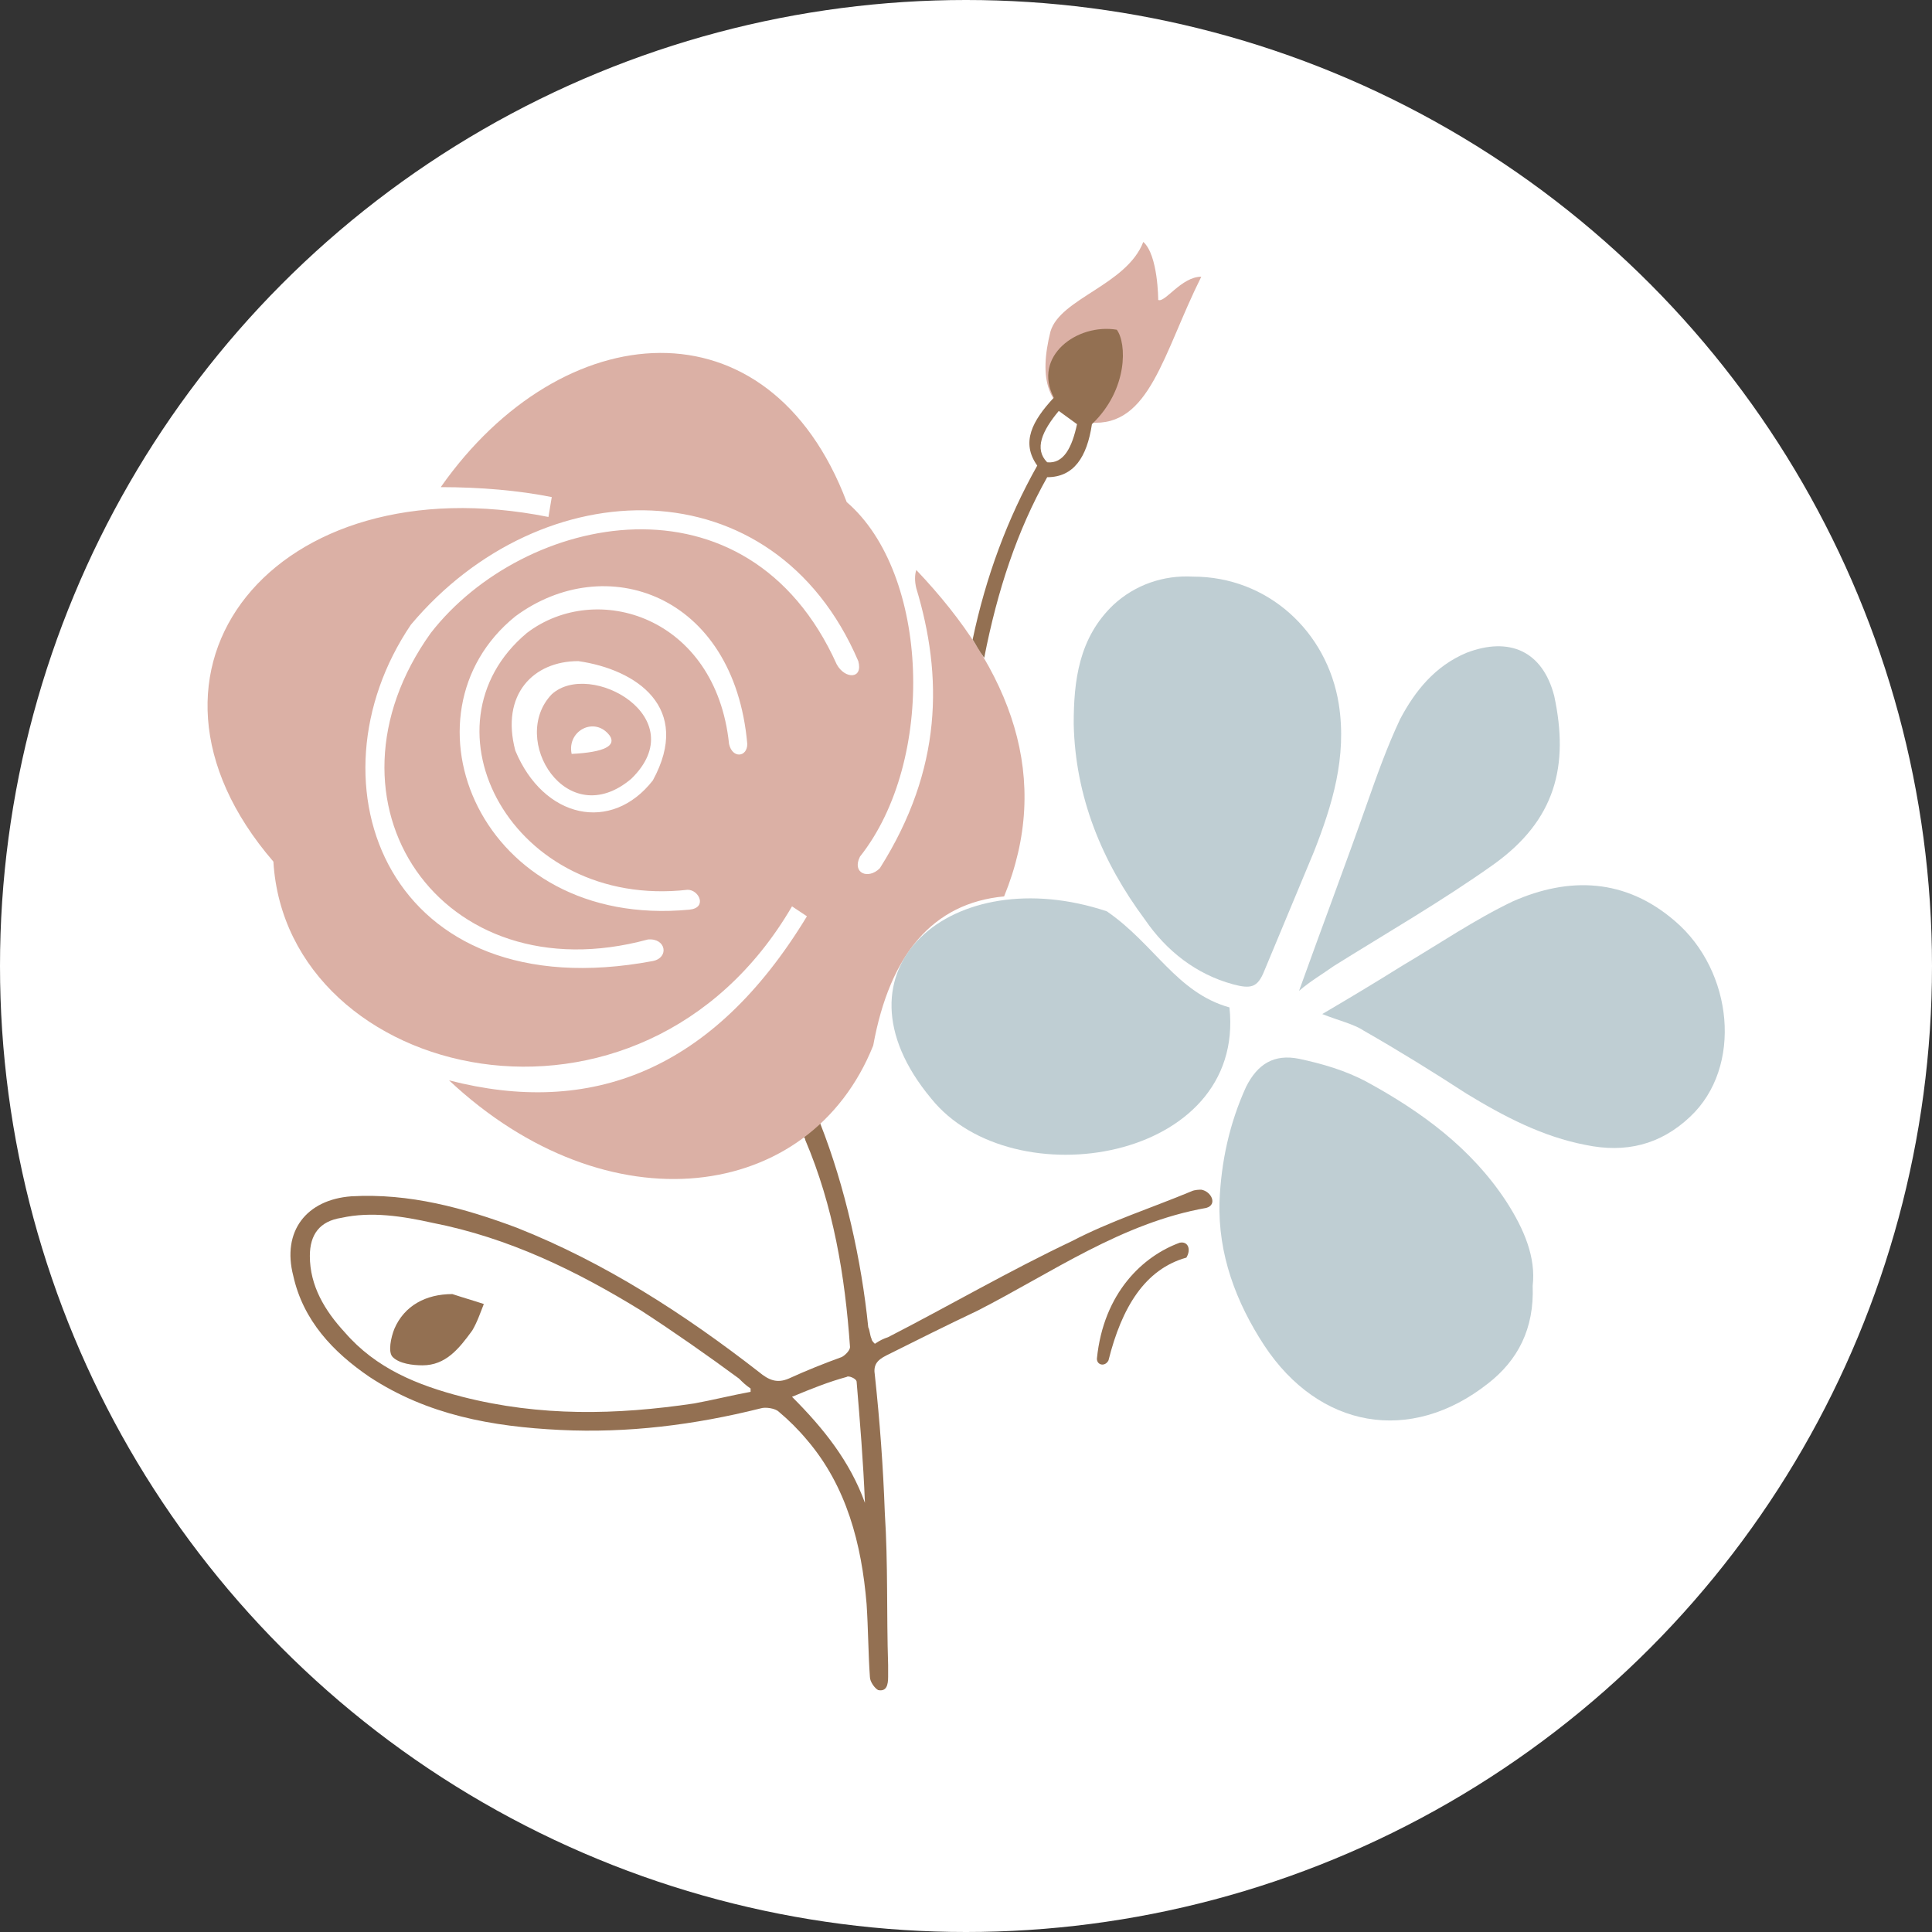 <svg xmlns="http://www.w3.org/2000/svg" xmlns:xlink="http://www.w3.org/1999/xlink" id="Capa_1" x="0px" y="0px" viewBox="0 0 116.6 116.6" style="enable-background:new 0 0 116.6 116.6;" xml:space="preserve"><rect x="0" y="0" width="116.6" height="116.6" fill="#333333" stroke="none"/><style type="text/css">	.st0{fill:#FFFFFF;}	.st1{fill:#434248;}	.st2{fill:#DBB0A5;}	.st3{fill:#937052;}	.st4{fill:#BFCED3;}	.st5{fill:#CC9A8F;}	.st6{fill:#DBB0A5;stroke:#DBB0A5;stroke-miterlimit:10;}	.st7{fill:#DBB0A5;stroke:#DBB0A5;stroke-width:0.471;stroke-miterlimit:10;}	.st8{fill:#DBB0A5;stroke:#DBB0A5;stroke-width:0.5;stroke-miterlimit:10;}	.st9{fill:none;stroke:#4D533E;stroke-width:3.275;stroke-linecap:round;stroke-linejoin:round;stroke-miterlimit:10;}	.st10{fill:#73814F;}	.st11{fill:#4D533E;}	.st12{fill:#798164;}	.st13{fill:none;stroke:#4D533E;stroke-width:1.184;stroke-linecap:round;stroke-linejoin:round;stroke-miterlimit:10;}	.st14{clip-path:url(#SVGID_2_);}	.st15{clip-path:url(#SVGID_4_);fill:#DAAEA3;}	.st16{fill:#F8EFEB;}	.st17{fill:none;stroke:#4D533E;stroke-width:0.88;stroke-linecap:round;stroke-miterlimit:10;}	.st18{fill:none;stroke:#4D533E;stroke-width:0.862;stroke-linecap:round;stroke-miterlimit:10;}	.st19{fill:none;stroke:#4D533E;stroke-width:2.223;stroke-linecap:round;stroke-linejoin:round;stroke-miterlimit:10;}	.st20{fill:none;stroke:#4D533E;stroke-width:0.803;stroke-linecap:round;stroke-linejoin:round;stroke-miterlimit:10;}	.st21{fill:#606E42;}	.st22{fill:#FCB0B0;stroke:#4D533E;stroke-width:1.063;stroke-linecap:round;stroke-linejoin:round;stroke-miterlimit:10;}	.st23{fill:#F5C8B9;stroke:#4D533E;stroke-width:1.063;stroke-linecap:round;stroke-linejoin:round;stroke-miterlimit:10;}	.st24{fill:none;stroke:#4D533E;stroke-width:1.063;stroke-linecap:round;stroke-linejoin:round;stroke-miterlimit:10;}	.st25{fill:#FFDBD1;stroke:#4D533E;stroke-width:1.063;stroke-linecap:round;stroke-linejoin:round;stroke-miterlimit:10;}	.st26{fill:#785C4C;stroke:#4D533E;stroke-width:1.063;stroke-linecap:round;stroke-linejoin:round;stroke-miterlimit:10;}	.st27{fill:#92715E;}	.st28{fill:#B78C77;}	.st29{fill:none;stroke:#4D533E;stroke-width:2.42;stroke-linecap:round;stroke-linejoin:round;stroke-miterlimit:10;}	.st30{fill:#526630;}	.st31{fill:none;stroke:#4D533E;stroke-width:0.875;stroke-linecap:round;stroke-linejoin:round;stroke-miterlimit:10;}	.st32{fill:#CB5E58;stroke:#4D533E;stroke-width:0.912;stroke-linecap:round;stroke-linejoin:round;stroke-miterlimit:10;}	.st33{fill:#CF7D7A;stroke:#4D533E;stroke-width:0.912;stroke-linecap:round;stroke-linejoin:round;stroke-miterlimit:10;}	.st34{fill:#E07171;stroke:#4D533E;stroke-width:0.912;stroke-linecap:round;stroke-linejoin:round;stroke-miterlimit:10;}	.st35{fill:none;stroke:#4D533E;stroke-width:0.912;stroke-linecap:round;stroke-linejoin:round;stroke-miterlimit:10;}	.st36{fill:#785C4C;stroke:#4D533E;stroke-width:0.912;stroke-linecap:round;stroke-linejoin:round;stroke-miterlimit:10;}	.st37{fill:#CB5E58;stroke:#4D533E;stroke-width:0.943;stroke-linecap:round;stroke-linejoin:round;stroke-miterlimit:10;}	.st38{fill:#CF7D7A;stroke:#4D533E;stroke-width:0.943;stroke-linecap:round;stroke-linejoin:round;stroke-miterlimit:10;}	.st39{fill:#E07171;stroke:#4D533E;stroke-width:0.943;stroke-linecap:round;stroke-linejoin:round;stroke-miterlimit:10;}	.st40{fill:none;stroke:#4D533E;stroke-width:0.943;stroke-linecap:round;stroke-linejoin:round;stroke-miterlimit:10;}	.st41{fill:#785C4C;stroke:#4D533E;stroke-width:0.943;stroke-linecap:round;stroke-linejoin:round;stroke-miterlimit:10;}	.st42{fill:#F3C2B2;stroke:#4D533E;stroke-width:1.126;stroke-linecap:round;stroke-linejoin:round;stroke-miterlimit:10;}	.st43{fill:none;stroke:#4D533E;stroke-width:1.126;stroke-linecap:round;stroke-linejoin:round;stroke-miterlimit:10;}	.st44{fill:#F0CCC2;stroke:#4D533E;stroke-width:1.126;stroke-linecap:round;stroke-linejoin:round;stroke-miterlimit:10;}	.st45{fill:#785C4C;stroke:#4D533E;stroke-width:1.126;stroke-linecap:round;stroke-linejoin:round;stroke-miterlimit:10;}	.st46{fill:#F9D500;}</style><circle class="st0" cx="58.3" cy="58.3" r="58.3"></circle><g>	<path class="st2" d="M69,14.6c0.9,0.8,0.9,3.5,0.9,3.5c0.4,0.2,1.4-1.4,2.6-1.4c-2.3,4.6-3.1,9.1-6.7,8.8c-2.7-0.7-3.1-2.7-2.4-5.5  C64,18,68,17.2,69,14.6z"></path>	<path class="st3" d="M72.5,71.8c-0.1,0-0.4,0-0.6,0.1c-2.4,1-4.9,1.8-7.2,3c-3.8,1.8-7.4,3.9-11.1,5.8c-0.3,0.1-0.5,0.2-0.8,0.4  c-0.1-0.1-0.2-0.2-0.2-0.3c-0.1-0.2-0.1-0.5-0.2-0.7c-0.4-4-1.4-8.5-2.9-12.3c-0.4,0.1-0.6,0.6-1,0.8c0,0,0.1,0.1,0.1,0.2  c1.7,4,2.4,8.2,2.7,12.5c0,0.2-0.3,0.5-0.5,0.6c-1.1,0.4-2.1,0.8-3.2,1.3c-0.7,0.3-1.2,0.1-1.8-0.4c-4.5-3.5-9.3-6.6-14.6-8.7  c-3.2-1.2-6.5-2.1-10-1.9c-2.7,0.2-4.2,2.1-3.5,4.8c0.6,2.7,2.4,4.6,4.6,6.1c3.5,2.3,7.4,3,11.5,3.2c4.1,0.2,8.1-0.3,12.1-1.3  c0.3-0.1,0.9,0,1.1,0.2c0.6,0.5,1.2,1.1,1.7,1.7c2.4,2.8,3.3,6.3,3.6,9.9c0.1,1.5,0.1,3,0.2,4.4c0,0.3,0.3,0.7,0.5,0.8  c0.5,0.1,0.6-0.3,0.6-0.8c0-0.2,0-0.4,0-0.7c-0.1-3.1,0-6.1-0.2-9.2c-0.1-2.8-0.3-5.5-0.6-8.3c-0.1-0.6,0.1-0.9,0.7-1.2  c1.8-0.9,3.6-1.8,5.5-2.7c4.5-2.3,8.7-5.3,13.8-6.2C73.5,72.7,73.1,71.9,72.5,71.8z M45.3,84c-1.1,0.2-2.3,0.5-3.4,0.7  c-4.7,0.7-9.3,0.8-14-0.4c-2.7-0.7-5.2-1.7-7.1-3.9c-1.2-1.3-2.1-2.8-2.1-4.6c0-1.3,0.6-2.1,1.9-2.3c1.8-0.4,3.7-0.1,5.5,0.3  c4.6,0.9,8.7,2.9,12.6,5.3c2,1.3,4,2.7,5.9,4.1c0.2,0.2,0.4,0.4,0.7,0.6C45.3,83.8,45.3,83.9,45.3,84z M51.7,83.4  c0.2,2.4,0.4,4.8,0.5,7.3c-0.9-2.5-2.5-4.5-4.4-6.4c1.2-0.5,2.2-0.9,3.3-1.2C51.2,83,51.7,83.2,51.7,83.4z"></path>	<path class="st4" d="M92.5,77.6c0.1,2.6-0.9,4.5-2.7,5.9c-4.7,3.7-10.2,2.7-13.5-2.3c-1.7-2.6-2.8-5.5-2.7-8.7  c0.1-2.4,0.6-4.7,1.6-6.9c0.7-1.4,1.7-2,3.2-1.7c1.4,0.3,2.8,0.7,4.1,1.4c3.3,1.8,6.3,4,8.4,7.2C92,74.2,92.7,75.9,92.5,77.6z"></path>	<path class="st4" d="M72,34.8c4.5,0,8.1,3.3,8.8,7.7c0.5,3.2-0.4,6.1-1.5,8.9c-1,2.4-2,4.8-3,7.2c-0.4,1-0.8,1.1-1.9,0.8  c-2.2-0.6-4-2-5.3-3.9c-2.6-3.5-4.2-7.4-4.3-11.8c0-2.6,0.3-5.2,2.4-7.2C68.5,35.3,70.2,34.7,72,34.8z"></path>	<path class="st4" d="M79.8,61.2c1.7-1,3.2-1.9,4.8-2.9c2.2-1.3,4.4-2.8,6.7-3.9c3.4-1.5,6.8-1.4,9.8,1.2c3.5,3,4.1,8.8,0.9,11.8  c-1.8,1.7-3.9,2.2-6.3,1.7c-2.6-0.5-4.9-1.7-7.2-3.1c-2-1.3-4.1-2.6-6.2-3.8C81.7,61.8,80.8,61.6,79.8,61.2z"></path>	<path class="st4" d="M78.4,59.8c1.4-3.9,2.8-7.6,4.1-11.3c0.6-1.7,1.2-3.4,2-5.1c0.9-1.7,2.1-3.2,4-4c2.6-1,4.6-0.1,5.3,2.6  c0.9,4.2,0.1,7.5-3.7,10.2c-3.1,2.2-6.4,4.1-9.6,6.1C79.8,58.8,79.1,59.2,78.4,59.8z"></path>	<path class="st3" d="M27.3,78.1c0.6,0.2,1.3,0.4,1.9,0.6c-0.2,0.5-0.4,1.1-0.7,1.6c-0.8,1.1-1.6,2.1-3,2.1c-0.6,0-1.4-0.1-1.8-0.5  c-0.3-0.3-0.1-1.2,0.1-1.7C24.4,78.8,25.7,78.1,27.3,78.1z"></path>	<path class="st2" d="M55.3,34.4c-0.1,0.3-0.1,0.7,0,1.1c1.6,5.3,1.6,10.9-2.2,16.9c-0.7,0.7-1.7,0.3-1.2-0.7  c4.6-5.8,4.2-17.1-0.8-21.4C46.4,17.9,33.9,19,26.6,29.4c2.4,0,4.7,0.2,6.7,0.6l-0.2,1.2c-16.5-3.3-26.6,9.2-16.6,20.8  c0.8,13.3,22.2,18.3,31.3,2.7l0.9,0.6c-5.7,9.4-13.1,12.1-21.6,9.9c9.6,9,21.8,7.4,25.6-2.1c1-5.5,3.6-8.6,7.9-9  C63.5,47,61.1,40.5,55.3,34.4z M44,44.9c-0.8-7.7-8-9.9-12.2-6.7c-6.7,5.6-0.9,16.7,9.7,15.5c0.7,0,1.2,1.1,0.1,1.2  c-12.7,1.2-17.8-11.8-10.5-17.7c5.4-4,13.2-1.4,14,7.7C45.1,45.7,44.2,45.8,44,44.9z M39.4,47.1c-2.5,3.2-6.6,2.3-8.3-1.8  c-0.9-3.4,1.1-5.4,3.8-5.4C38.4,40.4,41.8,42.7,39.4,47.1z M50.5,40.1c-5.4-12-18.9-9.1-24.5-1.9c-7.3,10.2,0.6,21.9,13.1,18.5  c1.1-0.1,1.3,1.1,0.3,1.3C23.4,61,18.3,47.3,24.8,37.7c7.9-9.4,21.9-9.7,27,2.2C52.1,41,51,41,50.5,40.1z"></path>	<path class="st2" d="M33.3,41.9c-2.6,2.7,0.9,8.4,4.8,5.1C41.9,43.3,35.6,39.8,33.3,41.9z M34.5,45.5c-0.3-1.4,1.4-2.3,2.3-1.1  C37.2,45,36.5,45.4,34.5,45.5z"></path>	<path class="st4" d="M74.2,60.8c-3.2-0.9-4.5-3.8-7.4-5.8c-9.3-3.1-17.1,3.5-10.6,11.3C61.1,72.4,75.2,70.1,74.2,60.8z"></path>	<path class="st3" d="M67.4,19.9c-2.4-0.4-5.1,1.6-3.8,4.1c-1.3,1.4-2,2.7-1,4.1c-1.8,3.2-3.1,6.7-3.9,10.5c0.2,0.3,0.4,0.7,0.7,1.1  c0.8-4.1,2-7.7,3.8-10.9c1.6,0,2.4-1.2,2.7-3.2C68.1,23.5,68,20.7,67.4,19.9z M63.2,27.9c-0.8-0.8-0.3-1.9,0.7-3.1l1.1,0.8  C64.7,27,64.2,28,63.2,27.9z"></path>	<path class="st3" d="M71.2,75c-2.2,0.8-4.6,3-5,7c0,0.4,0.5,0.5,0.7,0.1c0.8-3.2,2.2-5.5,4.7-6.2C71.9,75.4,71.7,74.9,71.2,75z"></path></g></svg>